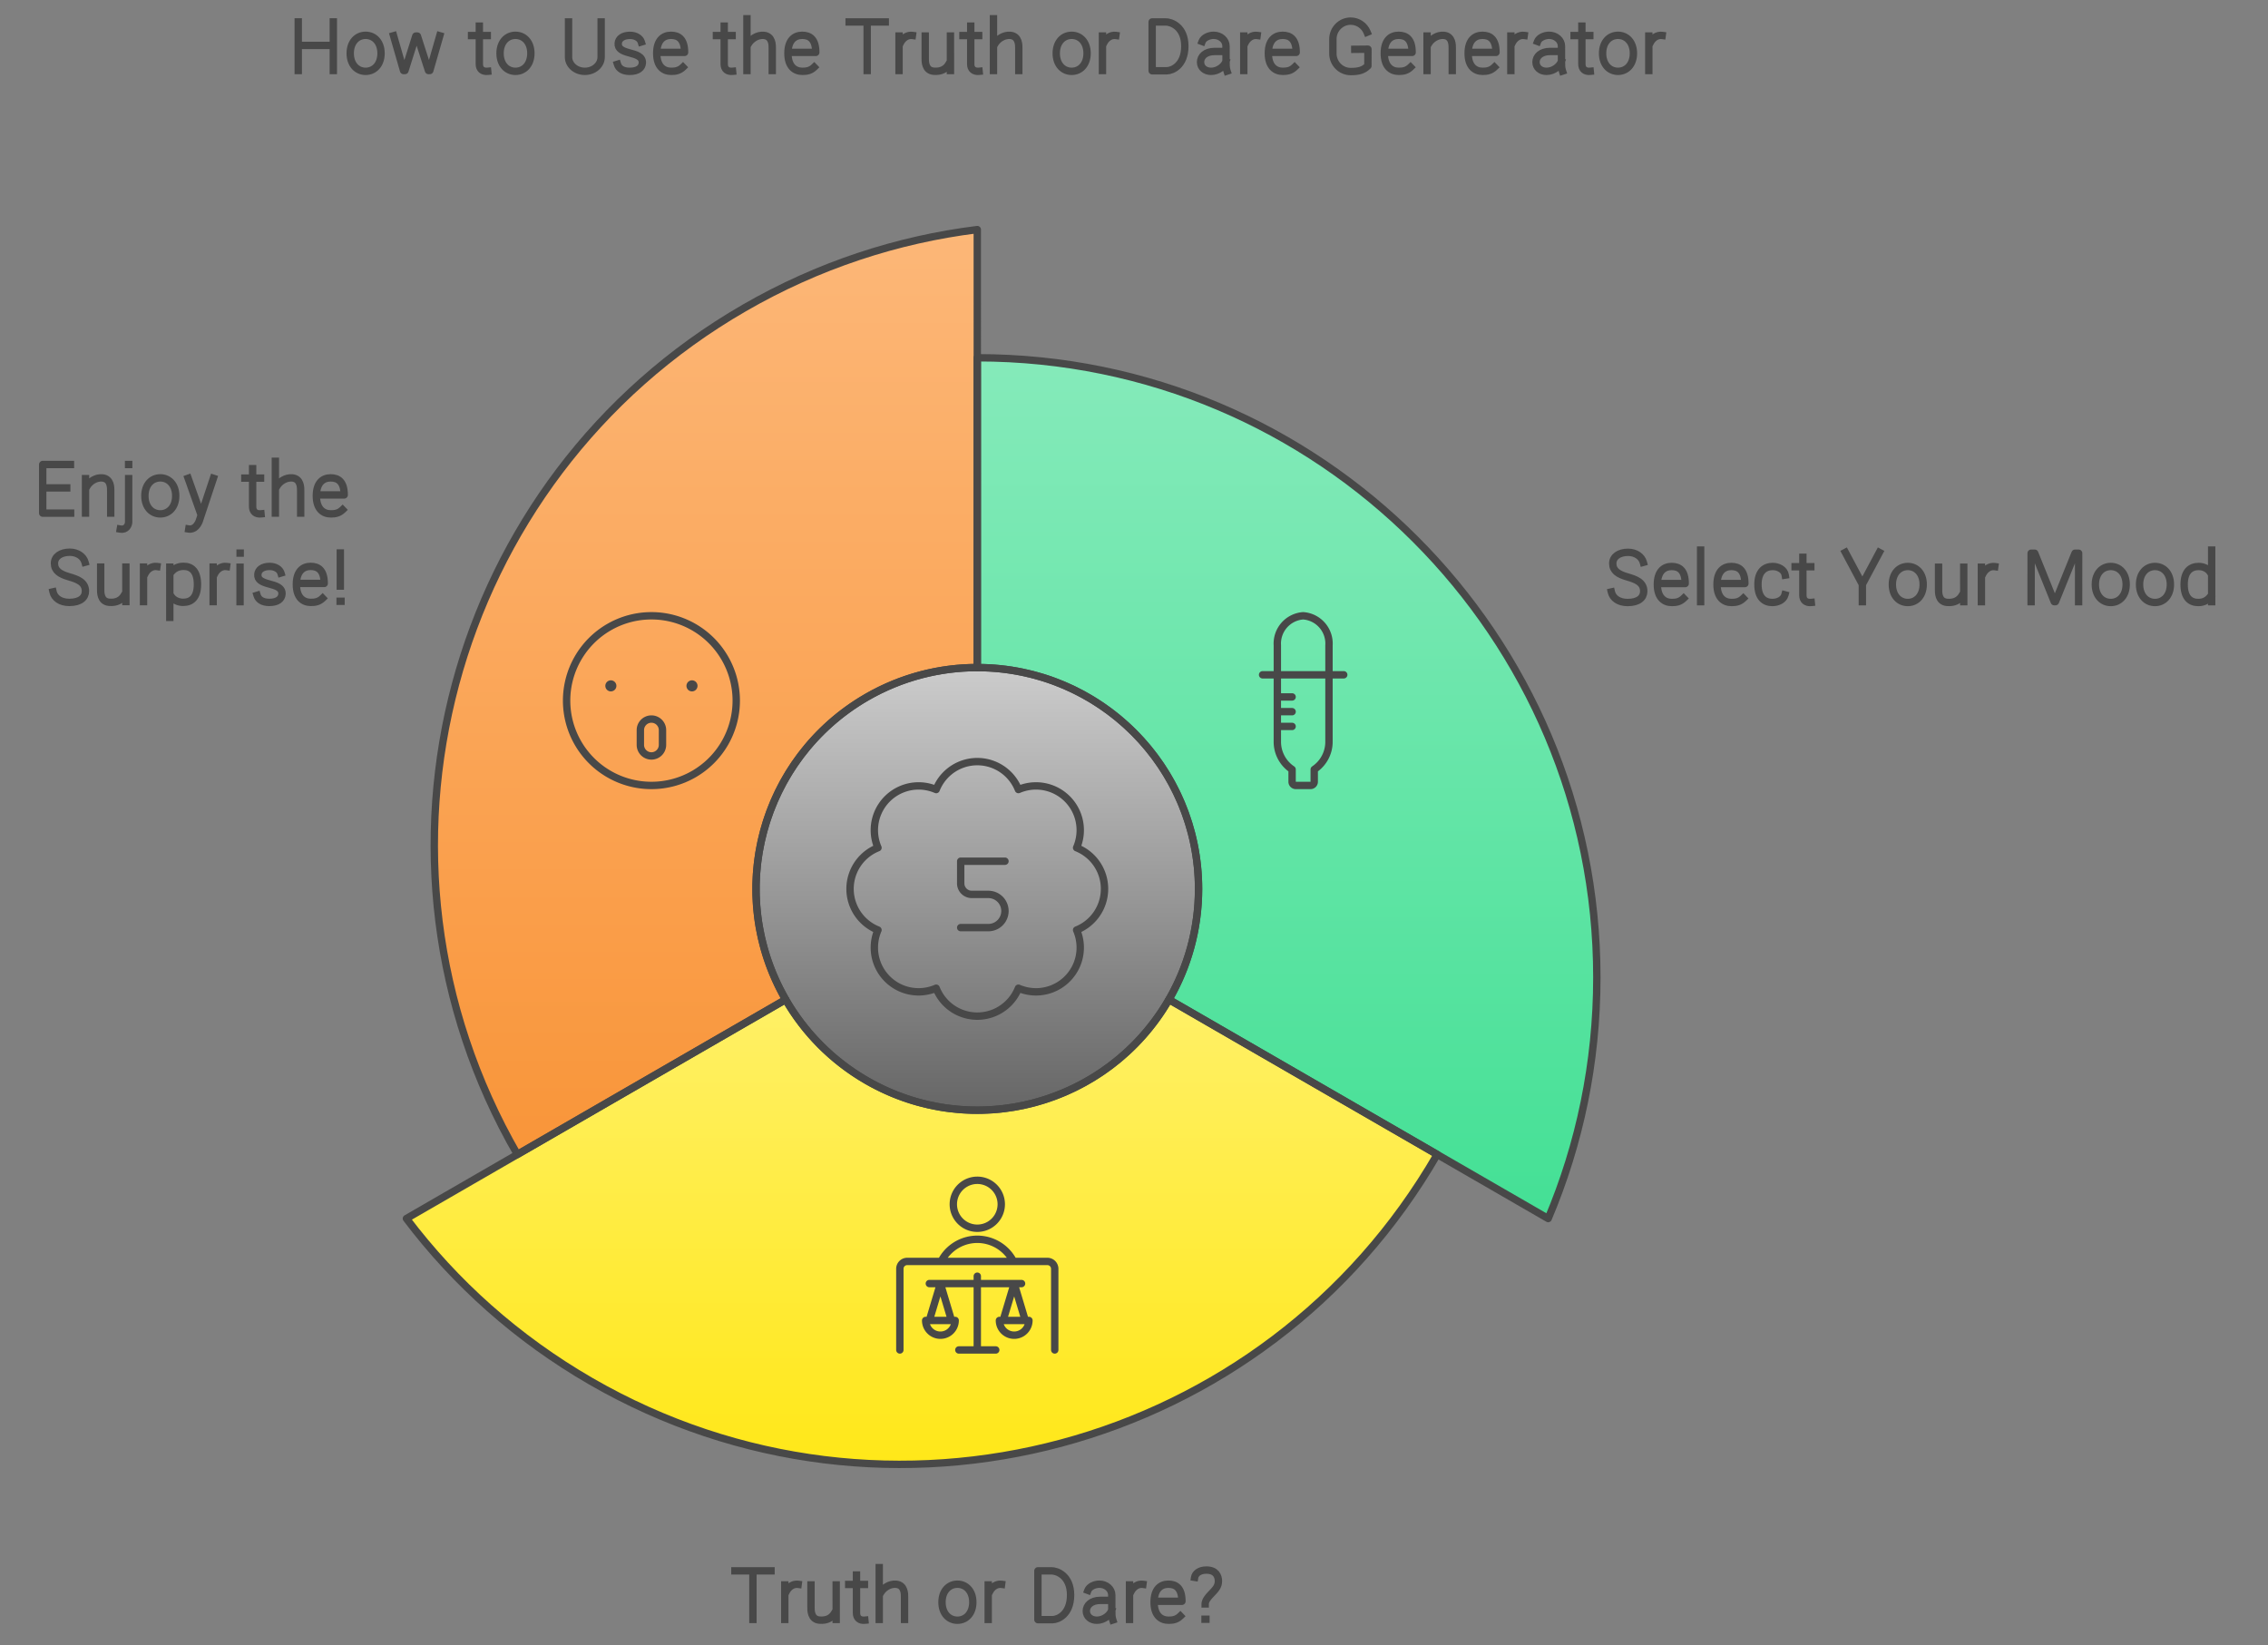 <svg width="615" height="446" viewBox="0 0 615 446" style="fill:none;stroke:none;fill-rule:evenodd;clip-rule:evenodd;stroke-linecap:round;stroke-linejoin:round;stroke-miterlimit:1.5;" version="1.1" xmlns="http://www.w3.org/2000/svg" xmlns:xlink="http://www.w3.org/1999/xlink"><rect x="0" y="0" width="615" height="446" fill="#808080" stroke="none"/><g id="blend" style="mix-blend-mode:multiply"><g id="g-root-0.cr-big_cr_1qcks1v1secydl-fill" data-item-order="-121610" data-item-id="0.cr-big_cr_1qcks1v1secydl" data-item-class="Shape Stroke Fill ScenePart Indexed_0 ColorFillBlack ColorStrokeBlack" data-item-index="0" data-renderer-id="0" transform="matrix(1, 0, 0, 1, 195.007, 171)"><linearGradient id="0.cr-big_cr_1qcks1v1secydl-fill-gradient" x2="0" y2="1"><stop offset="0" stop-color="#cccccc"></stop><stop offset="1" stop-color="#666666"></stop></linearGradient><g id="0.cr-big_cr_1qcks1v1secydl-fill" stroke="none" fill="url(#0.cr-big_cr_1qcks1v1secydl-fill-gradient)" transform="matrix(1, 0, 0, 1, -2, -2)"><g xmlns="http://www.w3.org/2000/svg" transform="translate(12, 12)"><path d="M0 60a60 60 0 1 0 120 0a60 60 0 1 0 -120 0"></path></g></g></g><g id="g-root-3.cu_sy_vagq9v1secz5w-fill" data-item-order="-121608" data-item-id="3.cu_sy_vagq9v1secz5w" data-item-class="ScenePart Indexed Fill Stroke ColorStrokeBlack" data-item-index="3" data-renderer-id="0" transform="matrix(1, 0, 0, 1, 83.908, 52.247)"><linearGradient id="3.cu_sy_vagq9v1secz5w-fill-gradient" x2="0" y2="1"><stop offset="0" stop-color="#fcb778"></stop><stop offset="1" stop-color="#F99539"></stop></linearGradient><g id="3.cu_sy_vagq9v1secz5w-fill" stroke="none" fill="url(#3.cu_sy_vagq9v1secz5w-fill-gradient)" transform="matrix(1, 0, 0, 1, -2.901, -2.247)"><g xmlns="http://www.w3.org/2000/svg" transform="translate(-188, -133)"><path d="M 320.042 354L 247.293 396.001L 247.293 396C 200.901 315.647 228.432 212.9 308.785 166.508C 328.868 154.913 350.349 147.936 372 145.247L 372.003 263.99C 361.806 263.981 351.47 266.573 342.004 272.038C 313.306 288.607 303.474 325.302 320.042 354Z"></path></g></g></g><g id="g-root-2.cu_sy_1d149oj1seczyj-fill" data-item-order="-121606" data-item-id="2.cu_sy_1d149oj1seczyj" data-item-class="ScenePart Indexed Fill Stroke ColorStrokeBlack" data-item-index="2" data-renderer-id="0" transform="matrix(1, 0, 0, 1, 100.203, 260.997)"><linearGradient id="2.cu_sy_1d149oj1seczyj-fill-gradient" x2="0" y2="1"><stop offset="0" stop-color="#fff066"></stop><stop offset="1" stop-color="#FFE60A"></stop></linearGradient><g id="2.cu_sy_1d149oj1seczyj-fill" stroke="none" fill="url(#2.cu_sy_1d149oj1seczyj-fill-gradient)" transform="matrix(1, 0, 0, 1, -2.196, -2.997)"><g xmlns="http://www.w3.org/2000/svg" transform="translate(-205, -341)"><path d="M 423.96 353.997L 496.709 395.998L 496.708 396C 450.316 476.353 347.569 503.884 267.216 457.492C 247.133 445.897 230.35 430.783 217.196 413.377L 320.029 354.003C 325.119 362.838 332.532 370.493 341.998 375.958C 370.696 392.527 407.391 382.694 423.96 353.997Z"></path></g></g></g><g id="g-root-1.cu_sy_1lwr9xf1secz5u-fill" data-item-order="-121604" data-item-id="1.cu_sy_1lwr9xf1secz5u" data-item-class="ScenePart Indexed Indexed_1 Fill Stroke ColorStrokeBlack" data-item-index="1" data-renderer-id="0" transform="matrix(1, 0, 0, 1, 255.005, 87)"><linearGradient id="1.cu_sy_1lwr9xf1secz5u-fill-gradient" x2="0" y2="1"><stop offset="0" stop-color="#85eaba"></stop><stop offset="1" stop-color="#44E095"></stop></linearGradient><g id="1.cu_sy_1lwr9xf1secz5u-fill" stroke="none" fill="url(#1.cu_sy_1lwr9xf1secz5u-fill-gradient)" transform="matrix(1, 0, 0, 1, -2.998, -2)"><g xmlns="http://www.w3.org/2000/svg" transform="translate(-359, -168)"><path d="M 371.998 264.003L 371.998 180L 372 180C 464.784 180 540 255.216 540 348C 540 371.189 535.301 393.281 526.805 413.376L 423.969 354.007C 429.076 345.181 431.998 334.933 431.998 324.003C 431.998 290.866 405.135 264.003 371.998 264.003Z"></path></g></g></g><g id="g-root-tx_howtouse_hzmozn1secxl1-fill" data-item-order="0" data-item-id="tx_howtouse_hzmozn1secxl1" data-item-class="Label Stroke SceneTarget SceneTitle ColorStrokeBlack" data-item-index="none" data-renderer-id="0" transform="matrix(1, 0, 0, 1, 63.007, -9)"></g><g id="g-root-tx_enjoythe_147cooz1seczri-fill" data-item-order="0" data-item-id="tx_enjoythe_147cooz1seczri" data-item-class="Label Stroke SceneTarget Indexed ColorStrokeBlack" data-item-index="3" data-renderer-id="0" transform="matrix(1, 0, 0, 1, -9, 110.985)"></g><g id="g-root-tx_selectyo_4g20hv1seecqo-fill" data-item-order="0" data-item-id="tx_selectyo_4g20hv1seecqo" data-item-class="Label Stroke SceneTarget Indexed Indexed_1 ColorStrokeBlack" data-item-index="1" data-renderer-id="0" transform="matrix(1, 0, 0, 1, 423.014, 135.012)"></g><g id="g-root-shoc_4kfc3n1seik99-fill" data-item-order="0" data-item-id="shoc_4kfc3n1seik99" data-item-class="Icon Stroke SceneTarget Indexed InsideFill InsideColorFill ColorStrokeBlack" data-item-index="3" data-renderer-id="0" transform="matrix(1, 0, 0, 1, 142.643, 155.954)"></g><g id="g-root-pick_1q8u0oz1se5y4v-fill" data-item-order="0" data-item-id="pick_1q8u0oz1se5y4v" data-item-class="Icon Stroke SceneTarget Indexed Indexed_1 InsideFill InsideColorFill ColorStrokeBlack" data-item-index="1" data-renderer-id="0" transform="matrix(1, 0, 0, 1, 319.371, 155.953)"></g><g id="g-root-5_1lrrkeb1se5wr0-fill" data-item-order="0" data-item-id="5_1lrrkeb1se5wr0" data-item-class="Icon Stroke SceneTarget InsideFill InsideColorFill InsideBlackFill ColorStrokeBlack" data-item-index="0" data-renderer-id="0" transform="matrix(1, 0, 0, 1, 219.007, 194.996)"></g><g id="g-root-bala_1qa2vpf1seiln2-fill" data-item-order="0" data-item-id="bala_1qa2vpf1seiln2" data-item-class="Icon Stroke SceneTarget Indexed InsideFill InsideColorFill ColorStrokeBlack" data-item-index="2" data-renderer-id="0" transform="matrix(1, 0, 0, 1, 231.007, 309.004)"></g><g id="g-root-tx_truthord_mgp5ab1secyyv-fill" data-item-order="0" data-item-id="tx_truthord_mgp5ab1secyyv" data-item-class="Label Stroke SceneTarget Indexed ColorStrokeBlack" data-item-index="2" data-renderer-id="0" transform="matrix(1, 0, 0, 1, 183.007, 410.941)"></g><g id="g-root-0.cr-big_cr_1qcks1v1secydl-stroke" data-item-order="-121610" data-item-id="0.cr-big_cr_1qcks1v1secydl" data-item-class="Shape Stroke Fill ScenePart Indexed_0 ColorFillBlack ColorStrokeBlack" data-item-index="0" data-renderer-id="0" transform="matrix(1, 0, 0, 1, 195.007, 171)"><g id="0.cr-big_cr_1qcks1v1secydl-stroke" fill="none" stroke-linecap="round" stroke-linejoin="round" stroke-miterlimit="1.5" stroke="#484848" stroke-width="2" transform="matrix(1, 0, 0, 1, -2, -2)"><g xmlns="http://www.w3.org/2000/svg" transform="translate(12, 12)"><path d="M0 60a60 60 0 1 0 120 0a60 60 0 1 0 -120 0"></path></g></g></g><g id="g-root-3.cu_sy_vagq9v1secz5w-stroke" data-item-order="-121608" data-item-id="3.cu_sy_vagq9v1secz5w" data-item-class="ScenePart Indexed Fill Stroke ColorStrokeBlack" data-item-index="3" data-renderer-id="0" transform="matrix(1, 0, 0, 1, 83.908, 52.247)"><g id="3.cu_sy_vagq9v1secz5w-stroke" fill="none" stroke-linecap="round" stroke-linejoin="round" stroke-miterlimit="1.5" stroke="#484848" stroke-width="2" transform="matrix(1, 0, 0, 1, -2.901, -2.247)"><g xmlns="http://www.w3.org/2000/svg" transform="translate(-188, -133)"><path d="M 320.042 354L 247.293 396.001L 247.293 396C 200.901 315.647 228.432 212.9 308.785 166.508C 328.867 154.913 350.349 147.936 371.999 145.247L 372.002 263.99C 361.806 263.981 351.47 266.573 342.004 272.038C 313.306 288.607 303.474 325.302 320.042 354Z"></path></g></g></g><g id="g-root-2.cu_sy_1d149oj1seczyj-stroke" data-item-order="-121606" data-item-id="2.cu_sy_1d149oj1seczyj" data-item-class="ScenePart Indexed Fill Stroke ColorStrokeBlack" data-item-index="2" data-renderer-id="0" transform="matrix(1, 0, 0, 1, 100.203, 260.997)"><g id="2.cu_sy_1d149oj1seczyj-stroke" fill="none" stroke-linecap="round" stroke-linejoin="round" stroke-miterlimit="1.5" stroke="#484848" stroke-width="2" transform="matrix(1, 0, 0, 1, -2.196, -2.997)"><g xmlns="http://www.w3.org/2000/svg" transform="translate(-205, -341)"><path d="M 423.96 353.997L 496.709 395.998L 496.708 396C 450.316 476.353 347.569 503.884 267.216 457.492C 247.133 445.897 230.35 430.783 217.196 413.377L 320.029 354.003C 325.119 362.838 332.532 370.493 341.998 375.958C 370.696 392.527 407.391 382.694 423.96 353.997Z"></path></g></g></g><g id="g-root-1.cu_sy_1lwr9xf1secz5u-stroke" data-item-order="-121604" data-item-id="1.cu_sy_1lwr9xf1secz5u" data-item-class="ScenePart Indexed Indexed_1 Fill Stroke ColorStrokeBlack" data-item-index="1" data-renderer-id="0" transform="matrix(1, 0, 0, 1, 255.005, 87)"><g id="1.cu_sy_1lwr9xf1secz5u-stroke" fill="none" stroke-linecap="round" stroke-linejoin="round" stroke-miterlimit="1.5" stroke="#484848" stroke-width="2" transform="matrix(1, 0, 0, 1, -2.998, -2)"><g xmlns="http://www.w3.org/2000/svg" transform="translate(-359, -168)"><path d="M 371.998 264.003L 371.998 180L 372 180C 464.784 180 540 255.216 540 348C 540 371.189 535.302 393.281 526.805 413.376L 423.969 354.007C 429.076 345.181 431.998 334.934 431.998 324.003C 431.998 290.866 405.135 264.003 371.998 264.003Z"></path></g></g></g><g id="g-root-tx_howtouse_hzmozn1secxl1-stroke" data-item-order="0" data-item-id="tx_howtouse_hzmozn1secxl1" data-item-class="Label Stroke SceneTarget SceneTitle ColorStrokeBlack" data-item-index="none" data-renderer-id="0" transform="matrix(1, 0, 0, 1, 63.007, -9)"><g id="tx_howtouse_hzmozn1secxl1-stroke" fill="none" stroke-linecap="square" stroke-linejoin="miter" stroke-miterlimit="4" stroke="#484848" stroke-width="2" transform="matrix(1, 0, 0, 1, 5, 2)"><g xmlns="http://www.w3.org/2000/svg" transform="translate(195, 8)"><path d="M-182.135 4.938V18.128M-172.623 4.938L-172.623 18.128M-181.628 11.313H-173.103 M-159.683 13.457C-159.683 16.522 -161.554 18.34 -163.862 18.34C-166.17 18.34 -168.041 16.522 -168.041 13.457C-168.041 10.392 -166.17 8.573 -163.862 8.573C-161.554 8.573 -159.683 10.392 -159.683 13.457Z M-156.292 8.69L-153.577 18.119L-153.198 18.119L-150.257 8.782H-149.822L-146.816 18.119H-146.466L-143.749 8.69 M-130.761 18.326C-132.17 18.465 -133.028 17.732 -133.028 16.387V6.081M-130.878 8.642H-132.642M-135.138 8.642H-133.405 M-119.053 13.457C-119.053 16.522 -120.924 18.34 -123.232 18.34C-125.54 18.34 -127.411 16.522 -127.411 13.457C-127.411 10.392 -125.54 8.573 -123.232 8.573C-120.924 8.573 -119.053 10.392 -119.053 13.457Z M-108.841 4.947V14.478C-108.841 16.611 -106.861 18.34 -104.419 18.34C-101.977 18.34 -99.998 16.611 -99.998 14.478V4.947 M-89.112 10.381C-89.408 9.404 -90.562 8.584 -92.172 8.584C-94.06 8.584 -95.28 9.447 -95.371 10.751C-95.476 12.246 -94.242 12.822 -92.312 13.339C-90.618 13.797 -88.675 14.277 -88.829 16.122C-88.928 17.311 -89.905 18.346 -92.262 18.346C-94.168 18.346 -95.245 17.53 -95.58 16.424 M-77.813 17.218C-78.786 18.155 -79.811 18.339 -80.996 18.339C-83.065 18.339 -84.928 17.028 -84.928 13.456C-84.928 9.884 -83.119 8.573 -81.05 8.573C-78.982 8.573 -77.378 9.63 -77.378 13.201H-84.598 M-64.361 18.326C-65.77 18.465 -66.628 17.732 -66.628 16.387V6.081M-64.478 8.642H-66.242M-68.738 8.642H-67.005 M-60.462 4.086V18.128M-53.598 18.128V12.074C-53.598 11.363 -53.502 8.791 -55.895 8.587C-57.649 8.439 -59.334 9.547 -60.121 10.928 M-42.233 17.218C-43.206 18.155 -44.231 18.339 -45.416 18.339C-47.485 18.339 -49.348 17.028 -49.348 13.456C-49.348 9.884 -47.539 8.573 -45.47 8.573C-43.402 8.573 -41.798 9.63 -41.798 13.201H-49.018 M-22.957 4.945C-26.22 4.945 -29.483 4.95 -32.746 4.95M-27.86 18.124V5.456 M-15.595 8.609C-16.976 8.419 -18.224 9.319 -18.866 10.619M-19.221 8.773V18.123 M-5.283 18.115L-5.284 8.767M-12.118 8.767L-12.118 14.821C-12.118 15.533 -12.213 18.096 -9.831 18.308C-7.74 18.493 -6.467 17.653 -5.765 16.47 M2.489 18.326C1.08 18.465 0.222 17.732 0.222 16.387V6.081M2.372 8.642H0.608M-1.888 8.642H-0.155 M6.388 4.086V18.128M13.252 18.128V12.074C13.252 11.363 13.348 8.791 10.955 8.587C9.201 8.439 7.516 9.547 6.729 10.928 M31.767 13.457C31.767 16.522 29.896 18.34 27.588 18.34C25.28 18.34 23.409 16.522 23.409 13.457C23.409 10.392 25.28 8.573 27.588 8.573C29.896 8.573 31.767 10.392 31.767 13.457Z M39.565 8.609C38.184 8.419 36.936 9.319 36.294 10.619M35.939 8.773V18.123 M53.427 18.18L49.418 18.183V4.948C50.365 4.948 51.644 4.946 53.044 4.946C54.497 4.91 58.277 6.173 58.277 11.511C58.277 16.848 54.752 18.18 53.427 18.18Z M62.968 10.246C63.332 9.28 64.748 8.567 66.088 8.567C67.942 8.567 69.444 9.88 69.444 11.499L69.45 12.957V15.571C69.45 16.614 69.425 17.353 69.727 18.278M69.07 12.957H66.342C63.839 12.957 62.539 14.343 62.539 15.837C62.539 17.331 63.777 18.341 65.393 18.341C67.375 18.341 69.001 16.888 69.401 15.732 M77.885 8.609C76.504 8.419 75.256 9.319 74.614 10.619M74.259 8.773V18.123 M88.037 17.218C87.064 18.155 86.039 18.339 84.854 18.339C82.785 18.339 80.922 17.028 80.922 13.456C80.922 9.884 82.731 8.573 84.8 8.573C86.868 8.573 88.472 9.63 88.472 13.201H81.252 M104.357 12.37L107.931 12.336L107.92 16.847C106.713 18.019 105.566 18.398 103.249 18.398C100.584 18.398 98.423 16.207 98.423 13.504V9.621C98.423 6.918 100.584 4.727 103.249 4.727C105.256 4.727 106.978 5.97 107.705 7.74 M119.477 17.218C118.504 18.155 117.479 18.339 116.294 18.339C114.225 18.339 112.362 17.028 112.362 13.456C112.362 9.884 114.171 8.573 116.24 8.573C118.308 8.573 119.912 9.63 119.912 13.201H112.692 M123.959 8.78L123.959 18.128M130.793 18.128V12.074C130.793 11.362 130.889 8.79 128.506 8.587C126.748 8.437 125.059 9.562 124.283 10.956 M142.217 17.218C141.244 18.155 140.219 18.339 139.034 18.339C136.965 18.339 135.102 17.028 135.102 13.456C135.102 9.884 136.911 8.573 138.98 8.573C141.048 8.573 142.652 9.63 142.652 13.201H135.432 M150.305 8.609C148.924 8.419 147.676 9.319 147.034 10.619M146.679 8.773V18.123 M153.928 10.246C154.292 9.28 155.708 8.567 157.048 8.567C158.902 8.567 160.404 9.88 160.404 11.499L160.41 12.957V15.571C160.41 16.614 160.385 17.353 160.686 18.278M160.03 12.957H157.302C154.799 12.957 153.499 14.343 153.499 15.837C153.499 17.331 154.737 18.341 156.353 18.341C158.335 18.341 159.961 16.888 160.361 15.732 M168.209 18.326C166.8 18.465 165.942 17.732 165.942 16.387V6.081M168.092 8.642H166.328M163.832 8.642H165.565 M179.917 13.457C179.917 16.522 178.046 18.34 175.738 18.34C173.43 18.34 171.559 16.522 171.559 13.457C171.559 10.392 173.43 8.573 175.738 8.573C178.046 8.573 179.917 10.392 179.917 13.457Z M187.715 8.609C186.334 8.419 185.086 9.319 184.444 10.619M184.089 8.773V18.123"></path></g></g></g><g id="g-root-tx_enjoythe_147cooz1seczri-stroke" data-item-order="0" data-item-id="tx_enjoythe_147cooz1seczri" data-item-class="Label Stroke SceneTarget Indexed ColorStrokeBlack" data-item-index="3" data-renderer-id="0" transform="matrix(1, 0, 0, 1, -9, 110.985)"><g id="tx_enjoythe_147cooz1seczri-stroke" fill="none" stroke-linecap="square" stroke-linejoin="miter" stroke-miterlimit="4" stroke="#484848" stroke-width="2" transform="matrix(1, 0, 0, 1, 8, 2)"><g xmlns="http://www.w3.org/2000/svg" transform="translate(94, 8)"><path d="M-73.852 18.137L-81.416 18.142V4.95C-80.468 4.95 -75.294 4.95 -73.894 4.95M-74.906 11.297H-80.952 M-69.811 8.78L-69.811 18.128M-62.977 18.128V12.074C-62.977 11.362 -62.881 8.79 -65.264 8.587C-67.022 8.437 -68.711 9.562 -69.487 10.956 M-58.132 4.949H-58.105M-58.117 8.782V20.543C-58.117 21.351 -58.739 22.74 -60.385 22.455 M-45.353 13.457C-45.353 16.522 -47.224 18.34 -49.532 18.34C-51.84 18.34 -53.711 16.522 -53.711 13.457C-53.711 10.392 -51.84 8.573 -49.532 8.573C-47.224 8.573 -45.353 10.392 -45.353 13.457Z M-41.811 22.437C-40.257 22.683 -39.335 21.233 -38.978 20.286L-35.127 8.691M-41.987 8.691L-38.646 18.1 M-22.231 18.326C-23.64 18.465 -24.498 17.732 -24.498 16.387V6.081M-22.348 8.642H-24.112M-26.608 8.642H-24.875 M-18.332 4.086V18.128M-11.468 18.128V12.074C-11.468 11.363 -11.372 8.791 -13.765 8.587C-15.519 8.439 -17.204 9.547 -17.991 10.928 M-0.103 17.218C-1.076 18.155 -2.101 18.339 -3.286 18.339C-5.355 18.339 -7.218 17.028 -7.218 13.456C-7.218 9.884 -5.409 8.573 -3.34 8.573C-1.272 8.573 0.332 9.63 0.332 13.201H-6.888 M-69.944 31.457C-70.375 29.893 -71.995 28.732 -74.084 28.732C-76.532 28.732 -78.233 29.931 -78.233 31.754C-78.233 33.724 -76.769 34.685 -74.264 35.406C-72.067 36.045 -69.83 36.812 -69.83 39.288C-69.83 40.951 -71.143 42.346 -74.2 42.346C-76.672 42.346 -78.253 41.106 -78.617 39.483 M-58.863 42.115L-58.864 32.767M-65.698 32.767L-65.698 38.821C-65.698 39.532 -65.793 42.096 -63.411 42.307C-61.32 42.493 -60.047 41.653 -59.345 40.47 M-50.455 32.609C-51.836 32.419 -53.084 33.319 -53.726 34.619M-54.081 32.773V42.123 M-46.957 32.774V46.393M-46.591 34.124C-45.708 33.027 -44.527 32.558 -43.218 32.558C-41.037 32.558 -39.458 33.904 -39.458 37.476C-39.458 41.047 -41.142 42.323 -43.324 42.323C-44.595 42.323 -45.881 41.783 -46.591 40.719 M-31.575 32.609C-32.956 32.419 -34.204 33.319 -34.846 34.619M-35.201 32.773V42.123 M-27.892 28.971H-27.868M-27.908 32.804V42.145 M-16.822 34.381C-17.118 33.404 -18.272 32.584 -19.882 32.584C-21.77 32.584 -22.99 33.447 -23.081 34.751C-23.186 36.246 -21.952 36.822 -20.022 37.339C-18.328 37.797 -16.385 38.277 -16.539 40.122C-16.638 41.31 -17.615 42.346 -19.972 42.346C-21.878 42.346 -22.955 41.53 -23.29 40.424 M-5.523 41.218C-6.496 42.155 -7.521 42.339 -8.706 42.339C-10.775 42.339 -12.638 41.028 -12.638 37.456C-12.638 33.884 -10.829 32.573 -8.76 32.573C-6.692 32.573 -5.088 33.63 -5.088 37.201H-12.308 M-0.532 42.038L-0.768 42.038M-0.718 37.918L-0.718 28.945"></path></g></g></g><g id="g-root-tx_selectyo_4g20hv1seecqo-stroke" data-item-order="0" data-item-id="tx_selectyo_4g20hv1seecqo" data-item-class="Label Stroke SceneTarget Indexed Indexed_1 ColorStrokeBlack" data-item-index="1" data-renderer-id="0" transform="matrix(1, 0, 0, 1, 423.014, 135.012)"><g id="tx_selectyo_4g20hv1seecqo-stroke" fill="none" stroke-linecap="square" stroke-linejoin="miter" stroke-miterlimit="4" stroke="#484848" stroke-width="2" transform="matrix(1, 0, 0, 1, 1, 2)"><g xmlns="http://www.w3.org/2000/svg" transform="translate(9, 8)"><path d="M12.596 7.457C12.165 5.893 10.545 4.732 8.456 4.732C6.008 4.732 4.307 5.931 4.307 7.754C4.307 9.724 5.771 10.685 8.275 11.406C10.473 12.045 12.71 12.812 12.71 15.288C12.71 16.951 11.397 18.346 8.34 18.346C5.868 18.346 4.287 17.106 3.923 15.483 M23.517 17.218C22.544 18.155 21.519 18.339 20.334 18.339C18.265 18.339 16.401 17.028 16.401 13.456C16.401 9.884 18.211 8.573 20.28 8.573C22.348 8.573 23.952 9.63 23.952 13.201H16.732 M28.136 4.125V18.126 M39.697 17.218C38.724 18.155 37.699 18.339 36.514 18.339C34.445 18.339 32.581 17.028 32.581 13.456C32.581 9.884 34.391 8.573 36.46 8.573C38.528 8.573 40.132 9.63 40.132 13.201H32.912 M50.992 16.254C50.62 17.649 49.052 18.339 47.583 18.339C45.446 18.339 43.68 17.028 43.68 13.456C43.68 9.884 45.549 8.573 47.687 8.573C49.194 8.573 50.844 9.41 51.077 10.915 M58.129 18.326C56.72 18.465 55.862 17.732 55.862 16.387V6.081M58.012 8.642H56.248M53.752 8.642H55.485 M76.604 4.759L72.203 13.005M67.377 4.759L71.991 13.402V18.122 M88.487 13.457C88.487 16.522 86.616 18.34 84.308 18.34C82 18.34 80.129 16.522 80.129 13.457C80.129 10.392 82 8.573 84.308 8.573C86.616 8.573 88.487 10.392 88.487 13.457Z M99.487 18.115L99.486 8.767M92.652 8.767L92.652 14.821C92.652 15.533 92.557 18.096 94.939 18.308C97.03 18.493 98.303 17.653 99.005 16.47 M107.895 8.609C106.514 8.419 105.266 9.319 104.624 10.619M104.269 8.773V18.123 M117.751 18.116L117.759 4.978H118.728L124.031 18.115H124.347L129.666 4.978H130.636L130.63 18.116 M143.527 13.457C143.527 16.522 141.656 18.34 139.348 18.34C137.04 18.34 135.169 16.522 135.169 13.457C135.169 10.392 137.04 8.573 139.348 8.573C141.656 8.573 143.527 10.392 143.527 13.457Z M155.517 13.457C155.517 16.522 153.646 18.34 151.338 18.34C149.03 18.34 147.159 16.522 147.159 13.457C147.159 10.392 149.03 8.573 151.338 8.573C153.646 8.573 155.517 10.392 155.517 13.457Z M166.71 18.124V4.123M166.35 16.773C165.488 17.871 164.39 18.34 163.08 18.34C160.899 18.34 159.247 17.029 159.247 13.458C159.247 9.886 161.004 8.575 163.186 8.575C164.455 8.575 165.665 9.114 166.35 10.175"></path></g></g></g><g id="g-root-shoc_4kfc3n1seik99-stroke" data-item-order="0" data-item-id="shoc_4kfc3n1seik99" data-item-class="Icon Stroke SceneTarget Indexed InsideFill InsideColorFill ColorStrokeBlack" data-item-index="3" data-renderer-id="0" transform="matrix(1, 0, 0, 1, 142.643, 155.954)"><g id="shoc_4kfc3n1seik99-stroke" fill="none" stroke-linecap="round" stroke-linejoin="round" stroke-miterlimit="1.5" stroke="#484848" stroke-width="1" transform="matrix(2, 0, 0, 2, -14, -14)"><g xmlns="http://www.w3.org/2000/svg" transform="translate(12, 12)"><path d="M0.500 12.000 A11.500 11.500 0 1 0 23.500 12.000 A11.500 11.500 0 1 0 0.500 12.000 ZM6.5,9.75a.25.25,0,1,1-.25.25.25.25,0,0,1,.25-.25M17.5,9.75a.25.25,0,1,0,.25.25.25.25,0,0,0-.25-.25M12,14.5A1.5,1.5,0,0,0,10.5,16v2a1.5,1.5,0,0,0,3,0V16A1.5,1.5,0,0,0,12,14.5Z"></path></g></g></g><g id="g-root-pick_1q8u0oz1se5y4v-stroke" data-item-order="0" data-item-id="pick_1q8u0oz1se5y4v" data-item-class="Icon Stroke SceneTarget Indexed Indexed_1 InsideFill InsideColorFill ColorStrokeBlack" data-item-index="1" data-renderer-id="0" transform="matrix(1, 0, 0, 1, 319.371, 155.953)"><g id="pick_1q8u0oz1se5y4v-stroke" fill="none" stroke-linecap="round" stroke-linejoin="round" stroke-miterlimit="1.5" stroke="#484848" stroke-width="1" transform="matrix(2, 0, 0, 2, -2, -14)"><g xmlns="http://www.w3.org/2000/svg" transform="translate(6, 12)"><path d="M6.5 8.5L17.5 8.5M8.5 11.5L10.5 11.5M8.5 13.5L10.5 13.5M8.5 15.5L10.5 15.5M12,.5a3.775,3.775,0,0,0-3.5,4v13a4.511,4.511,0,0,0,2,3.832V23a.5.5,0,0,0,.5.5h2a.5.5,0,0,0,.5-.5V21.332a4.511,4.511,0,0,0,2-3.832V4.5A3.775,3.775,0,0,0,12,.5Z"></path></g></g></g><g id="g-root-5_1lrrkeb1se5wr0-stroke" data-item-order="0" data-item-id="5_1lrrkeb1se5wr0" data-item-class="Icon Stroke SceneTarget InsideFill InsideColorFill InsideBlackFill ColorStrokeBlack" data-item-index="0" data-renderer-id="0" transform="matrix(1, 0, 0, 1, 219.007, 194.996)"><g id="5_1lrrkeb1se5wr0-stroke" fill="none" stroke-linecap="round" stroke-linejoin="round" stroke-miterlimit="1.5" stroke="#484848" stroke-width="0.667" transform="matrix(3, 0, 0, 3, -26, -26)"><g xmlns="http://www.w3.org/2000/svg" transform="translate(12, 12)"><path d="M23.5,12a4,4,0,0,0-2.523-3.718,4,4,0,0,0-5.259-5.259,4,4,0,0,0-7.436,0A4,4,0,0,0,3.023,8.282a4,4,0,0,0,0,7.436,4,4,0,0,0,5.259,5.259,4,4,0,0,0,7.436,0,4,4,0,0,0,5.259-5.259A4,4,0,0,0,23.5,12ZM14.5,9.5h-4v2a1,1,0,0,0,1,1H13a1.5,1.5,0,0,1,0,3H10.5"></path></g></g></g><g id="g-root-bala_1qa2vpf1seiln2-stroke" data-item-order="0" data-item-id="bala_1qa2vpf1seiln2" data-item-class="Icon Stroke SceneTarget Indexed InsideFill InsideColorFill ColorStrokeBlack" data-item-index="2" data-renderer-id="0" transform="matrix(1, 0, 0, 1, 231.007, 309.004)"><g id="bala_1qa2vpf1seiln2-stroke" fill="none" stroke-linecap="round" stroke-linejoin="round" stroke-miterlimit="1.5" stroke="#484848" stroke-width="1" transform="matrix(2, 0, 0, 2, -14, -14)"><g xmlns="http://www.w3.org/2000/svg" transform="translate(12, 12)"><path d="M1.5 23.5v-11a1 1 0 0 1 1-1h19a1 1 0 0 1 1 1v11m-17-9H18m-6-1v10m-2.5 0h5M0 0m5.5 19.5 1.5-5 1.5 5m.5 0a2 2 0 0 1-4 0Zm6.5 0 1.5-5 1.5 5m.5 0a2 2 0 0 1-4 0Zm-2.1-8a5.5 5.5 0 0 0-9.8 0m1.65-7.75a3.25 3.25 0 1 0 6.5 0 3.25 3.25 0 1 0-6.5 0Z"></path></g></g></g><g id="g-root-tx_truthord_mgp5ab1secyyv-stroke" data-item-order="0" data-item-id="tx_truthord_mgp5ab1secyyv" data-item-class="Label Stroke SceneTarget Indexed ColorStrokeBlack" data-item-index="2" data-renderer-id="0" transform="matrix(1, 0, 0, 1, 183.007, 410.941)"><g id="tx_truthord_mgp5ab1secyyv-stroke" fill="none" stroke-linecap="square" stroke-linejoin="miter" stroke-miterlimit="4" stroke="#484848" stroke-width="2" transform="matrix(1, 0, 0, 1, 4, 2)"><g xmlns="http://www.w3.org/2000/svg" transform="translate(76, 8)"><path d="M-53.937 4.945C-57.2 4.945 -60.463 4.95 -63.726 4.95M-58.84 18.124V5.456 M-46.575 8.609C-47.956 8.419 -49.204 9.319 -49.846 10.619M-50.201 8.773V18.123 M-36.263 18.115L-36.264 8.767M-43.098 8.767L-43.098 14.821C-43.098 15.533 -43.193 18.096 -40.811 18.308C-38.72 18.493 -37.447 17.653 -36.745 16.47 M-28.491 18.326C-29.9 18.465 -30.758 17.732 -30.758 16.387V6.081M-28.608 8.642H-30.372M-32.868 8.642H-31.135 M-24.592 4.086V18.128M-17.728 18.128V12.074C-17.728 11.363 -17.632 8.791 -20.025 8.587C-21.779 8.439 -23.464 9.547 -24.251 10.928 M0.787 13.457C0.787 16.522 -1.084 18.34 -3.392 18.34C-5.7 18.34 -7.571 16.522 -7.571 13.457C-7.571 10.392 -5.7 8.573 -3.392 8.573C-1.084 8.573 0.787 10.392 0.787 13.457Z M8.585 8.609C7.204 8.419 5.956 9.319 5.314 10.619M4.959 8.773V18.123 M22.447 18.18L18.438 18.183V4.948C19.385 4.948 20.664 4.946 22.064 4.946C23.517 4.91 27.297 6.173 27.297 11.511C27.297 16.848 23.772 18.18 22.447 18.18Z M31.988 10.246C32.352 9.28 33.768 8.567 35.108 8.567C36.962 8.567 38.464 9.88 38.464 11.499L38.47 12.957V15.571C38.47 16.614 38.445 17.353 38.746 18.278M38.09 12.957H35.362C32.859 12.957 31.559 14.343 31.559 15.837C31.559 17.331 32.797 18.341 34.413 18.341C36.395 18.341 38.021 16.888 38.421 15.732 M46.905 8.609C45.524 8.419 44.276 9.319 43.634 10.619M43.279 8.773V18.123 M57.057 17.218C56.084 18.155 55.059 18.339 53.874 18.339C51.805 18.339 49.941 17.028 49.941 13.456C49.941 9.884 51.751 8.573 53.82 8.573C55.888 8.573 57.492 9.63 57.492 13.201H50.272 M63.79 13.923C63.79 13.621 63.868 12.827 65.237 11.405C66.606 9.982 67.387 9.188 67.387 7.741C67.387 6.368 66.723 4.739 64.095 4.739C62.112 4.739 61.091 5.795 60.94 6.715M63.757 18.063H63.993"></path></g></g></g></g></svg>